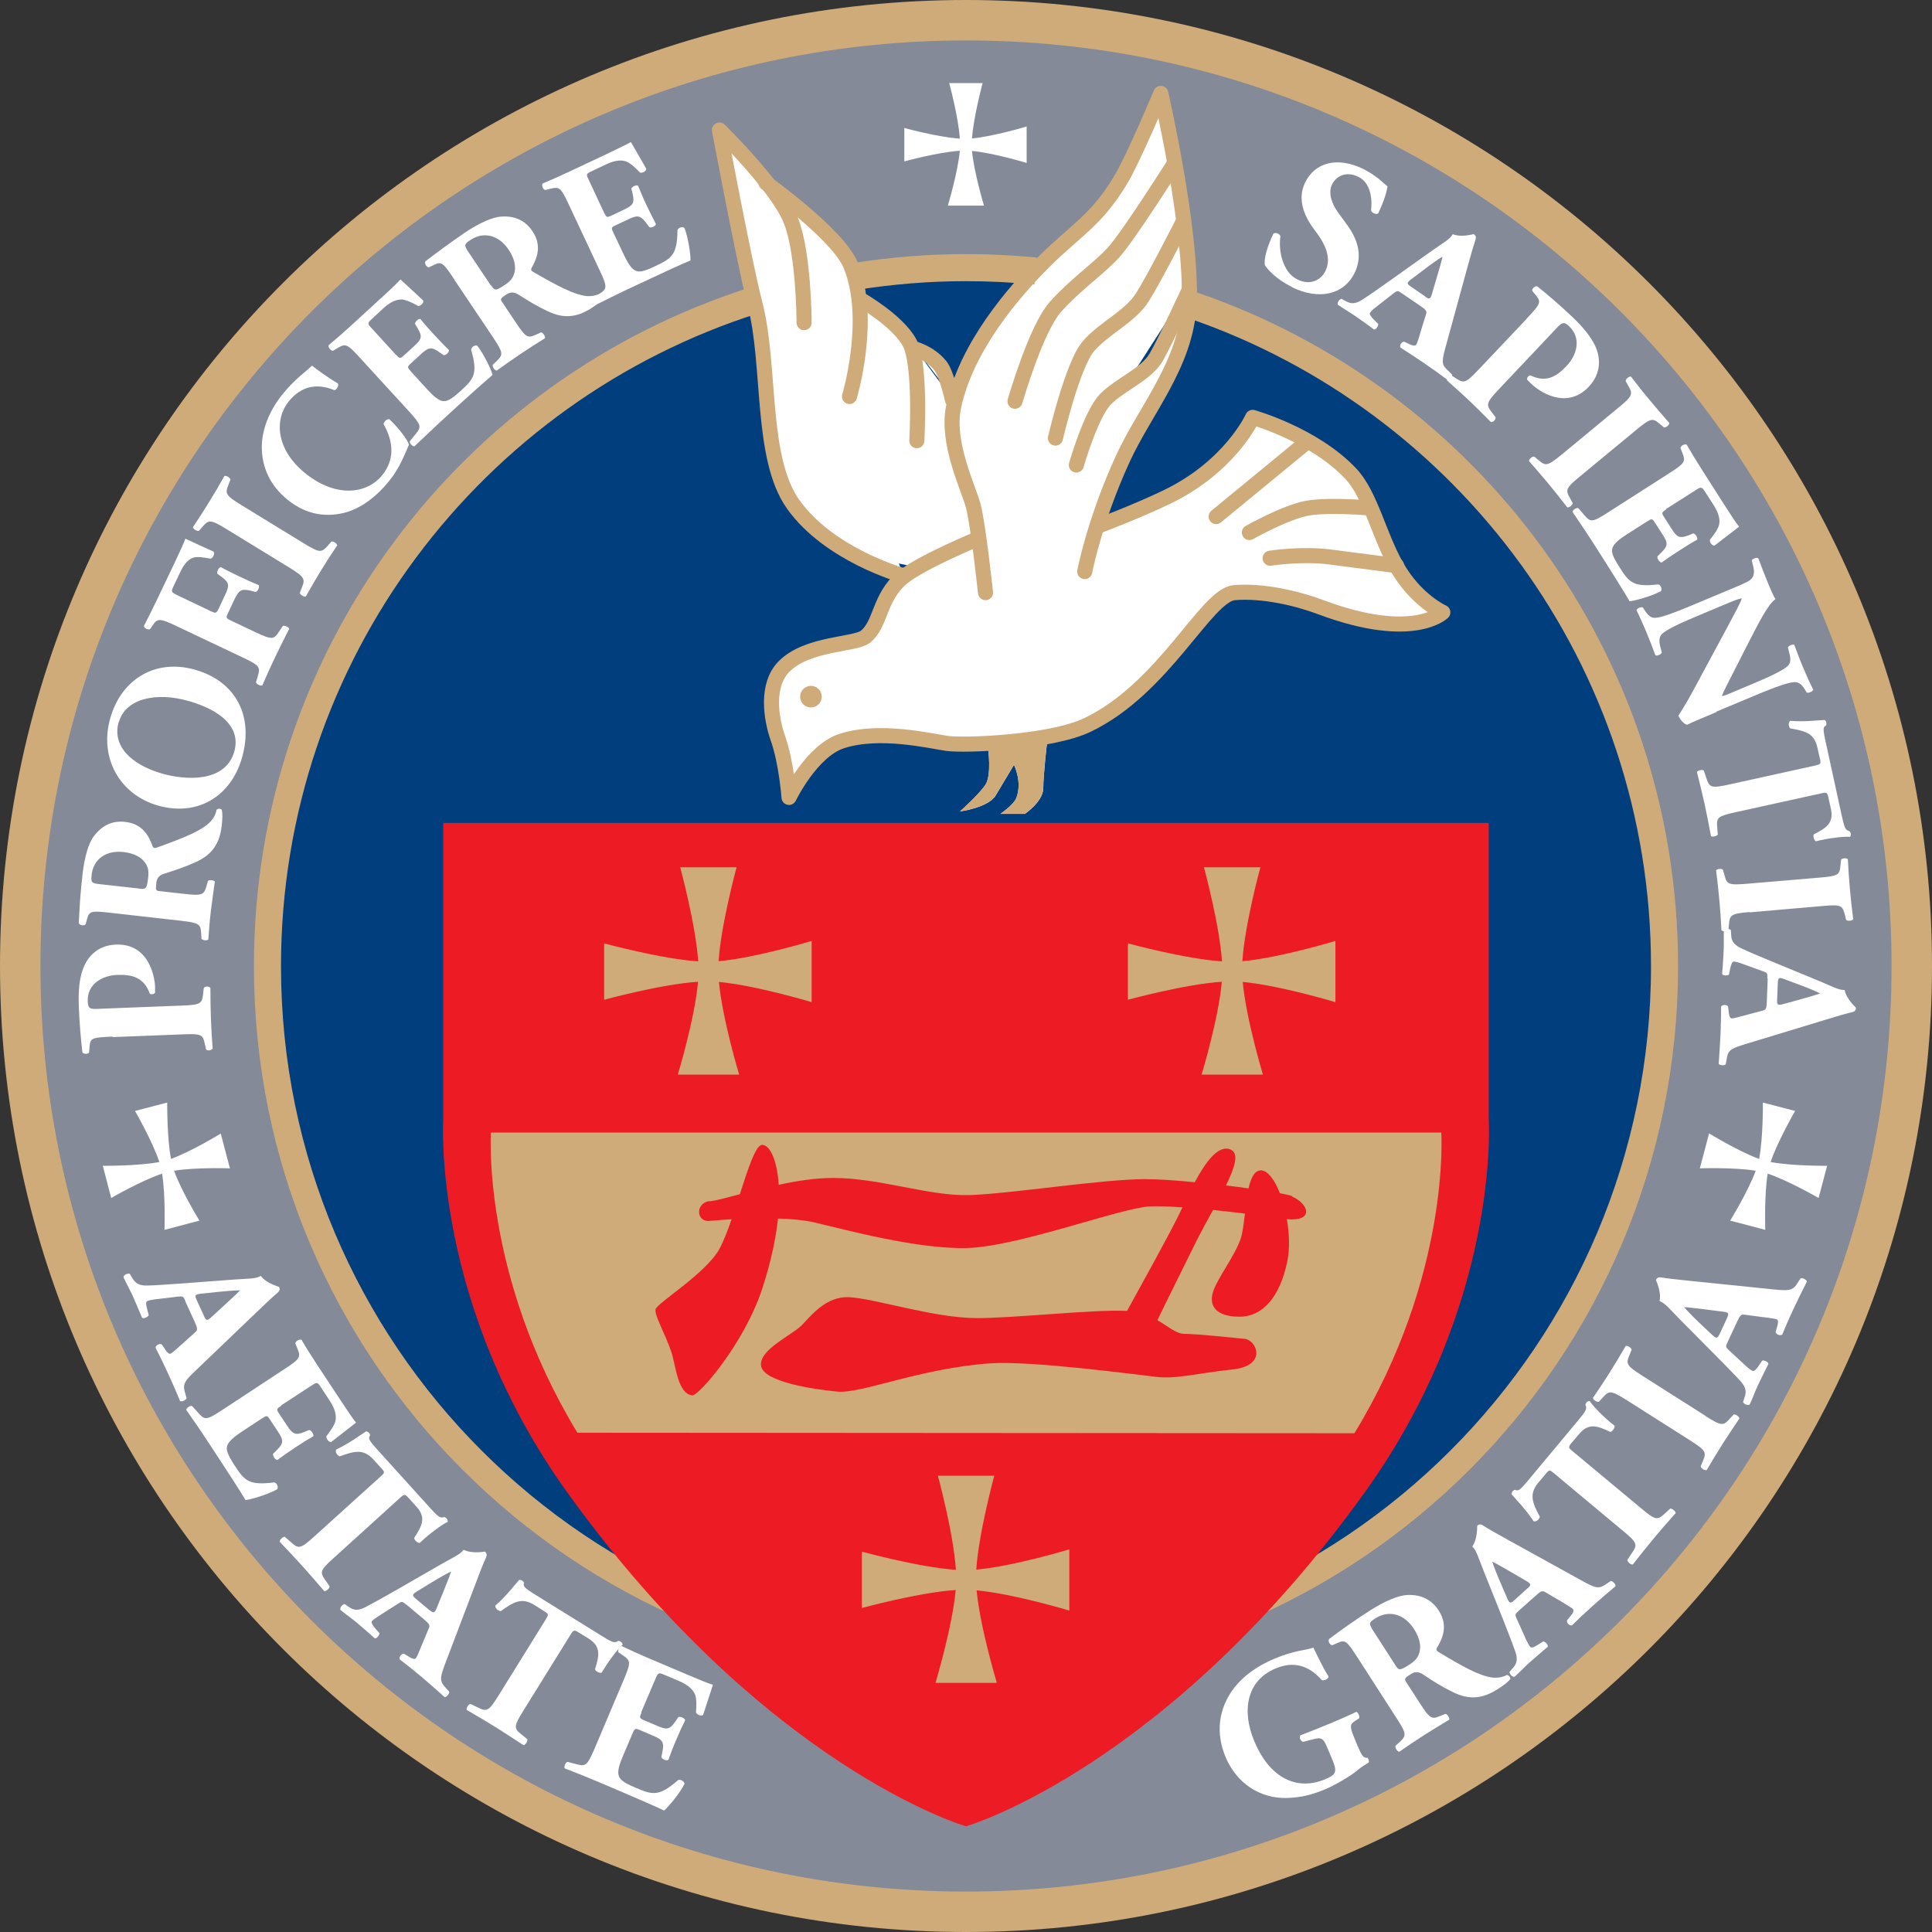 <?xml version="1.0" encoding="UTF-8"?><svg id="a" xmlns="http://www.w3.org/2000/svg" viewBox="0 0 112.76 112.76"><rect x="0" y="0" width="112.76" height="112.76" fill="#333333" stroke="none"/><defs><style>.b{stroke:#ed1c24;stroke-width:.88px;}.b,.c{fill:#ed1c24;}.d{stroke-width:1.58px;}.d,.e,.f{fill:none;stroke:#cfab7a;}.c,.g,.h,.i,.j{stroke-width:0px;}.g{fill:#848a98;}.e{stroke-width:2.36px;}.h{fill:#fff;}.i{fill:#cfab7a;}.f{stroke-linecap:round;stroke-linejoin:round;stroke-width:.88px;}.j{fill:#003e7e;}</style></defs><path class="j" d="M56.31,15.56c-22.48,0-40.7,18.27-40.7,40.8s18.22,40.8,40.7,40.8,40.7-18.27,40.7-40.8S78.79,15.56,56.31,15.56Z"/><path class="g" d="M111.58,56.38c0,30.49-24.71,55.2-55.2,55.2S1.18,86.86,1.18,56.38,25.89,1.18,56.38,1.18s55.2,24.71,55.2,55.2ZM56.31,15.56c-22.48,0-40.7,18.27-40.7,40.8s18.22,40.8,40.7,40.8,40.7-18.27,40.7-40.8S78.79,15.56,56.31,15.56Z"/><path class="h" d="M46.93,18.65s0-4.08-.79-6.01c-.79-1.93-4.15-5.23-4.15-5.23,0,0,1.46,7.79,2.08,10.17.93,3.58.29,8.95,2.22,11.67,2.11,2.96,6.37,4.15,6.37,4.15M49.58,22.94s1.36-4.51.07-7.66c-.73-1.78-4.94-4.8-4.94-4.8M53.52,25.52s.26-4.48-.43-5.73c-.72-1.29-2.86-2.51-2.86-2.51l-2.77-1.56M55.59,23.16s-.34-1.55-.71-2c-.64-.79-1.58-1-1.58-1M63.32,33.18s.56-2.96,2.22-6.58c1.32-2.88,3.69-5.52,3.87-9.02.22-4.22-1.65-12.31-1.65-12.31,0,0-1.62,3.85-2.36,5.08-1.43,2.36-2.65,2.93-4.44,4.73-1.79,1.79-4.58,5.01-5.3,8.52-.42,2.08.86,4.65,1.15,5.73.28,1.07.72,5.08.72,5.08M68.55,9.34s-2.72,4.3-3.58,5.23c-.86.93-2.22,1.86-3.37,3.15-1.14,1.29-2.29,5.3-2.36,5.51M69.05,12.78s-1.65,3.22-2.36,4.37c-.71,1.15-2.22,1.79-3.15,2.86-.93,1.07-1.93,5.37-1.93,5.37M69.41,16.71s-1.36,2.94-1.93,3.94c-.57,1-2.08,1.57-2.94,2.43-.86.86-1.72,3.86-1.72,3.86M57.09,31.24s-3.34,1.37-4.44,2.29c-1.36,1.14-1.22,2.72-2.15,3.44-.61.47-3.37.36-4.73,1.72-1.08,1.08-.78,3.03-.36,4.22.5,1.43.64,3.43.64,3.43,0,0,1.31-2.72,3.08-3.29,2.22-.72,5.15,0,6.16.14,1,.14,6.01-.05,8.16-1.07,4.51-2.15,6.94-7.59,8.59-7.73,1.65-.14,3.65.32,5.08.86,5.37,2,7.09.29,7.09.29,0,0-1.59-.7-2.72-2.72-1.02-1.81-1.5-4.15-2.65-5.37-2.15-2.29-5.73-3.29-5.73-3.29,0,0-1.29,2.86-5.01,4.65-1.76.85-4.08,1.72-4.08,1.72M70.98,29.96l5.23-4.3M79.93,29.46s-2.29-.21-3.58,0c-1.29.21-3.44,1.43-3.44,1.43M81.51,32.82s-2.22-.29-3.87-.5c-1.65-.21-3.51.07-3.51.07M57.67,43.7s.21,1.5-.14,2.08c-.36.57-1.5,1.58-1.5,1.58,0,0,1.65-.22,2.08-.93.43-.72,1.07-1.79,1.07-1.79,0,0,.5,1,.14,1.93-.16.42-.93.93-.93.93h1.43s1.07-.72,1.07-1.5.22-2.65.22-2.65l-3.44.36ZM47.43,39.84c-.47,0-.86.38-.86.86s.39.86.86.86.86-.38.86-.86-.39-.86-.86-.86Z"/><path class="h" d="M47.43,13.06l3.31,5.03,3.03,2.75,2.13,2.87.46,3.61,1.09,4.49-3.89,1.31-2.83-.59c-.55.48-5.04-13.25-5.04-13.25l.97-3.91.77-2.31Z"/><path class="e" d="M111.58,56.38c0,30.49-24.71,55.2-55.2,55.2S1.18,86.86,1.18,56.38,25.89,1.18,56.38,1.18s55.2,24.71,55.2,55.2Z"/><path class="d" d="M69.61,17.82c16.02,5.49,27.54,20.69,27.54,38.57,0,22.52-18.25,40.77-40.77,40.77S15.61,78.91,15.61,56.39c0-18.22,11.95-33.65,28.44-38.87"/><path class="d" d="M49.93,16.13c2.1-.33,4.25-.51,6.45-.51,1.38,0,2.73.07,4.07.2"/><path class="h" d="M10.82,75.93c-.12-.26-.14-.28-.38-.26l-1.43.17c-.25.04-.34.06-.42.1-.07.03-.09.15,0,.47l.09.35c-.05.1-.28.23-.39.15-.15-.38-.35-.81-.54-1.27-.17-.37-.31-.6-.54-1.09,0-.15.24-.24.36-.21l.17.28c.15.24.34.42.84.41.51-.01,1.12-.06,2.02-.12l3.06-.23c.79-.06,1.26-.03,1.56-.21.35.46,1.06.62,1.07.64.06.14.04.23-.1.35-.27.23-.61.54-1.25,1.16l-3.54,3.39c-.54.52-.74.73-.63,1.16l.12.44c-.03.09-.27.23-.38.16-.21-.52-.47-1.11-.73-1.67-.25-.54-.45-.95-.7-1.44.01-.15.23-.27.37-.19l.21.32c.16.23.25.24.31.21.08-.04.3-.23.64-.54l.79-.71c.15-.13.13-.23-.04-.61l-.55-1.2ZM11.91,76.82c.11.25.17.29.41.07l.74-.68c.39-.36.77-.7.95-.9-.29,0-.82.04-1.38.1l-.93.1c-.33.04-.34.11-.22.37l.43.93Z"/><path class="h" d="M16.41,82.05c-.28.18-.29.21-.11.47l.45.68c.34.51.49.59,1.02.37l.28-.11c.12.02.29.26.23.37-.33.19-.69.41-1.06.66-.38.25-.72.49-1.03.72-.12,0-.29-.23-.25-.36l.21-.21c.41-.41.41-.58.07-1.09l-.45-.68c-.18-.27-.19-.27-.49-.08l-1.17.77c-.45.3-.74.55-.83.77-.1.25-.05.49.42,1.21.56.86.81,1.17,2.29.98.16,0,.28.28.19.4-.54.3-1.49.59-1.85.63-.32-.54-.94-1.49-1.47-2.3l-.84-1.28c-.31-.48-.64-.95-1.15-1.68,0-.12.24-.27.34-.23l.38.42c.36.4.46.42,1.37-.18l3.68-2.42c.9-.59.92-.69.71-1.19l-.11-.28c0-.13.23-.27.36-.21.28.48.59.97.9,1.44l1.38,2.09c.42.63.79,1.19.9,1.3-.15.11-.82.65-1.45,1.13-.13.03-.3-.18-.28-.34.27-.34.48-.67.53-.89.06-.31-.01-.68-.33-1.17l-.52-.79c-.21-.33-.23-.31-.6-.07l-1.73,1.13Z"/><path class="h" d="M22.22,86.17c.21-.19.26-.23.07-.44l-.49-.54c-.58-.64-1.1-.51-1.97-.19-.15-.06-.28-.24-.21-.4.77-.36,1.35-.81,1.75-1.06.06.01.12.04.16.08.04.04.07.09.07.15-.11.18-.12.24.48.9l2.95,3.26c.52.58.65.7.91.61.05.02.08.04.13.09.05.05.07.15.06.19-.38.18-1.14.76-1.63,1.23-.12.03-.35-.19-.32-.3.42-.66.73-1.15.13-1.81l-.48-.53c-.19-.21-.24-.21-.47,0l-3.86,3.5c-.82.73-.84.85-.53,1.29l.27.39c0,.11-.2.29-.31.28-.5-.58-.89-1.03-1.24-1.42-.38-.42-.8-.87-1.37-1.47,0-.12.19-.3.31-.28l.4.35c.4.36.53.34,1.34-.4l3.86-3.49Z"/><path class="h" d="M23.71,93.65c-.22-.18-.25-.2-.45-.07l-1.21.77c-.21.14-.28.2-.34.27-.05.05-.02.17.2.43l.24.27c0,.11-.16.33-.28.3-.3-.28-.67-.59-1.04-.91-.31-.26-.54-.4-.96-.75-.05-.14.11-.32.24-.34l.27.18c.24.16.48.24.93.01.46-.24.98-.53,1.77-.98l2.66-1.53c.69-.4,1.12-.57,1.32-.85.52.26,1.22.1,1.24.11.12.1.13.19.06.36-.15.32-.32.75-.63,1.58l-1.74,4.58c-.26.7-.36.98-.07,1.32l.3.34c.02.09-.15.32-.27.31-.42-.38-.9-.8-1.37-1.2-.45-.38-.81-.66-1.25-1-.05-.14.09-.34.25-.33l.33.2c.24.14.33.11.37.05.05-.06.17-.34.34-.76l.41-.98c.08-.18.02-.26-.3-.53l-1.01-.85ZM25.08,93.98c.21.17.28.18.4-.11l.38-.93c.2-.5.39-.97.47-1.22-.26.12-.72.38-1.21.68l-.8.49c-.29.18-.26.24-.04.43l.79.66Z"/><path class="h" d="M31.86,94.5c.15-.24.18-.29-.06-.44l-.62-.39c-.73-.45-1.19-.18-1.95.36-.16-.01-.33-.15-.32-.32.64-.56,1.08-1.15,1.39-1.5.06,0,.12,0,.17.04.05.03.1.07.12.13-.06.2-.05.26.71.73l3.74,2.32c.66.41.82.5,1.04.34.05,0,.09.01.15.05.06.04.11.12.11.17-.31.28-.89,1.05-1.22,1.63-.11.06-.39-.09-.39-.2.23-.75.38-1.31-.37-1.78l-.6-.37c-.24-.15-.29-.14-.45.12l-2.75,4.43c-.58.93-.57,1.05-.15,1.39l.37.3c.03.1-.11.33-.22.35-.64-.42-1.14-.74-1.59-1.03-.48-.3-1.01-.61-1.73-1.03-.04-.11.1-.34.22-.35l.48.23c.48.23.6.18,1.18-.76l2.75-4.43Z"/><path class="h" d="M37.44,99.95c-.13.31-.13.33.17.46l.75.32c.56.24.73.22,1.06-.26l.17-.25c.11-.06.39.06.4.18-.17.34-.35.73-.52,1.14-.18.41-.33.81-.46,1.17-.1.08-.37-.03-.41-.16l.06-.3c.11-.57.02-.71-.55-.95l-.75-.32c-.29-.12-.31-.12-.45.21l-.55,1.29c-.21.5-.32.87-.26,1.11.06.25.23.43,1.02.76.95.4,1.33.53,2.45-.45.14-.08.39.08.38.22-.28.55-.92,1.32-1.19,1.55-.57-.27-1.61-.72-2.5-1.1l-1.41-.6c-.52-.22-1.06-.44-1.89-.76-.06-.1.05-.36.16-.38l.54.14c.52.13.61.09,1.04-.91l1.72-4.06c.42-.99.38-1.08-.07-1.39l-.25-.17c-.07-.11.05-.36.18-.37.5.24,1.03.48,1.55.7l2.31.98c.7.3,1.32.55,1.47.58-.06.18-.32.99-.57,1.75-.09.1-.35.02-.42-.13.04-.43.03-.82-.05-1.04-.12-.29-.39-.56-.92-.79l-.87-.37c-.36-.15-.37-.13-.54.27l-.81,1.9Z"/><path class="h" d="M79.27,101.97c.19.46.31.66.53.62.06.03.13.21.08.28-.17.11-.44.26-.69.48-.33.28-1.21.81-1.82,1.07-.74.31-1.41.5-2.31.52-1.49.02-2.87-.82-3.53-2.39-.57-1.36-.46-2.82.54-4.09.57-.71,1.38-1.26,2.31-1.65,1.21-.51,1.92-.5,2.27-.65.17.32.5,1.07.89,1.69,0,.14-.28.27-.4.2-.78-.88-1.68-1.1-2.69-.67-1.73.72-1.97,2.51-1.25,4.23.65,1.56,1.58,2.26,2.49,2.44.67.13,1.26-.04,1.67-.21.62-.26.7-.43.4-1.14l-.29-.69c-.25-.59-.34-.63-.9-.48l-.51.13c-.15-.02-.25-.26-.16-.38.78-.3,1.32-.52,1.85-.74.52-.22,1.05-.45,1.41-.63.11.03.22.28.16.38l-.23.15c-.3.19-.32.33-.08.91l.25.61Z"/><path class="h" d="M79.25,96.77c-.64-.99-.73-1.09-1.19-.88l-.29.13c-.13.02-.29-.23-.2-.36.71-.53,1.46-1.07,2.4-1.67.84-.54,1.65-.88,2.18-.9.79-.03,1.41.27,1.82.91.57.88.22,1.64-.1,2.17-.07.11-.03.17.09.25,1.51.91,2.4,1.39,3.14,1.49.39.04.69-.06.84-.15.12,0,.22.14.21.23-.11.17-.42.39-.73.59-.91.59-1.7.63-2.6.19-.66-.32-1.2-.66-1.76-1.04-.29-.19-.5-.17-.75,0-.35.22-.35.26-.23.46l.79,1.22c.59.91.69.95,1.19.74l.3-.12c.1,0,.26.24.22.34-.54.32-1,.61-1.48.91-.5.32-.93.61-1.43.96-.12,0-.27-.25-.22-.35l.24-.22c.4-.37.41-.48-.18-1.39l-2.26-3.51ZM81.42,97.16c.22.35.27.36.86-.02.36-.23.51-.45.58-.76.06-.28.04-.72-.33-1.3-.57-.89-1.47-1.13-2.25-.63-.41.26-.41.3-.1.78l1.25,1.94Z"/><path class="h" d="M88.64,94.01c-.21.19-.23.22-.13.44l.59,1.31c.11.22.16.3.22.37.05.05.17.04.45-.14l.3-.19c.11.01.31.2.26.32-.32.26-.67.58-1.05.9-.3.27-.48.48-.88.84-.14.04-.3-.16-.3-.28l.21-.24c.18-.21.3-.45.14-.92-.17-.48-.39-1.05-.72-1.89l-1.14-2.85c-.3-.74-.41-1.19-.66-1.42.33-.48.27-1.2.29-1.21.11-.1.2-.11.36,0,.3.19.7.42,1.48.85l4.29,2.37c.66.36.92.49,1.29.25l.38-.25c.09,0,.3.19.27.31-.44.36-.92.78-1.38,1.19-.44.4-.77.71-1.16,1.09-.14.04-.33-.13-.29-.29l.24-.3c.17-.21.15-.31.1-.36-.06-.06-.31-.22-.7-.45l-.92-.54c-.17-.1-.26-.05-.56.22l-.99.88ZM89.16,92.7c.2-.18.22-.25-.05-.41l-.87-.51c-.46-.26-.9-.52-1.15-.64.09.27.28.77.51,1.29l.37.86c.13.31.2.3.42.1l.76-.69Z"/><path class="h" d="M90.69,85.98c-.22-.18-.26-.22-.44,0l-.47.56c-.55.66-.35,1.16.09,1.98-.03.16-.2.31-.36.27-.47-.71-.99-1.23-1.29-1.58,0-.06.02-.12.06-.17.04-.04.09-.08.14-.09.19.08.25.08.82-.61l2.81-3.37c.5-.6.6-.74.48-.98.01-.05.03-.08.07-.14.04-.06.14-.09.18-.08.23.35.91,1.03,1.45,1.44.04.11-.14.37-.25.36-.71-.33-1.24-.56-1.81.12l-.46.54c-.18.22-.18.27.06.46l4,3.33c.84.71.96.71,1.36.35l.35-.32c.11-.02.32.16.32.26-.51.57-.9,1.02-1.24,1.43-.36.44-.75.91-1.26,1.57-.12.03-.32-.15-.32-.27l.3-.45c.3-.45.26-.57-.59-1.27l-4-3.34Z"/><path class="h" d="M99.53,82.64c.94.6,1.05.58,1.42.17l.23-.25c.11-.04.33.12.34.23-.36.53-.68,1.01-.98,1.48-.3.48-.61.98-.93,1.53-.11.04-.34-.1-.35-.22l.13-.31c.21-.51.18-.61-.76-1.21l-3.67-2.33c-.94-.59-1.05-.58-1.41-.17l-.23.25c-.11.04-.34-.1-.35-.22.36-.53.69-1.02.99-1.5.29-.47.6-.97.92-1.53.11-.04.34.1.35.22l-.13.31c-.21.51-.18.61.76,1.21l3.67,2.33Z"/><path class="h" d="M100.83,78.33c-.12.26-.12.29.05.45l1.06.98c.18.16.26.21.35.25.06.03.17-.02.36-.3l.2-.3c.1-.03.36.06.36.2-.19.36-.39.79-.61,1.24-.17.36-.25.63-.48,1.12-.12.09-.34-.03-.39-.14l.1-.3c.09-.27.1-.53-.23-.9-.34-.38-.77-.81-1.41-1.46l-2.16-2.18c-.56-.56-.84-.94-1.17-1.05.12-.57-.22-1.21-.21-1.23.06-.14.15-.18.33-.15.35.06.81.11,1.69.2l4.88.5c.75.07,1.04.09,1.29-.27l.25-.38c.08-.04.35.06.37.19-.26.5-.54,1.08-.8,1.63-.25.53-.43.96-.64,1.46-.12.09-.35,0-.39-.15l.11-.37c.07-.27.02-.35-.05-.37-.08-.03-.37-.08-.82-.13l-1.06-.14c-.19-.03-.26.05-.43.42l-.56,1.2ZM100.8,76.92c.11-.25.11-.32-.21-.36l-1-.13c-.53-.06-1.04-.13-1.3-.14.19.22.56.6.97.99l.68.64c.25.23.3.19.43-.07l.43-.93Z"/><path class="h" d="M6.58,60.5c-1.17.05-1.31.07-1.35.56l-.03.36c-.05.11-.31.12-.39,0-.09-.76-.17-1.67-.21-2.67-.04-.99.05-1.64.22-2.13.24-.72.83-1.45,1.95-1.49,1.9-.07,2.25,1.83,2.28,2.44,0,.14,0,.24,0,.37-.05.09-.24.12-.31.05-.34-.95-1.03-1.12-1.89-1.09-.86.03-1.77.51-1.73,1.55.02.43.14.45.61.43l4.89-.19c1.08-.04,1.17-.12,1.23-.64l.04-.37c.05-.13.32-.14.39-.01,0,.65.01,1.22.03,1.78.02.55.05,1.11.1,1.74-.06.13-.33.16-.39.04l-.07-.32c-.11-.52-.2-.59-1.28-.54l-4.1.16Z"/><path class="h" d="M6.49,53.28c-1.15-.13-1.28-.12-1.41.36l-.08.3c-.07.11-.36.08-.4-.07.04-.87.09-1.78.22-2.87.11-.98.35-1.8.67-2.21.47-.62,1.08-.91,1.82-.82,1.03.11,1.39.85,1.59,1.41.05.12.12.13.25.09,1.63-.59,2.55-.96,3.08-1.46.28-.27.38-.57.41-.74.07-.1.24-.08.3-.01.06.2.04.57,0,.93-.12,1.06-.57,1.68-1.46,2.1-.65.3-1.25.5-1.89.7-.33.1-.44.28-.47.57-.04.4-.03.43.21.45l1.42.16c1.06.12,1.15.06,1.3-.45l.09-.31c.07-.07.34-.04.4.04-.09.61-.16,1.14-.23,1.69-.07.58-.11,1.09-.15,1.69-.08.09-.35.05-.4-.04l-.02-.32c-.03-.53-.11-.61-1.17-.73l-4.08-.46ZM8.13,51.87c.4.04.44.01.52-.67.05-.41-.03-.67-.23-.91-.17-.22-.52-.48-1.2-.56-1.04-.12-1.77.42-1.87,1.32-.05.47-.02.5.53.56l2.25.25Z"/><path class="h" d="M11.39,39.09c2.43.7,3.42,2.75,2.73,5.15-.65,2.24-2.59,3.44-4.92,2.77-2.21-.64-3.43-2.78-2.76-5.11.67-2.32,2.69-3.46,4.95-2.81ZM6.93,42.13c-.4,1.37.67,2.48,2.53,3.02,1.36.39,3.68.54,4.21-1.27.42-1.46-.84-2.44-2.64-2.96-1.9-.55-3.7-.16-4.09,1.22Z"/><path class="h" d="M12.3,35.67c.28.13.32.14.46-.14l.38-.81c.26-.56.25-.71-.22-1.06l-.23-.17c-.06-.12.08-.38.2-.39.32.18.71.37,1.11.56.39.19.78.36,1.1.49.06.11-.05.37-.18.4l-.27-.07c-.55-.13-.69-.06-.96.49l-.38.81c-.14.28-.11.31.17.44l1.41.67c.97.46,1.09.44,1.38,0l.24-.36c.1-.04.34.07.37.17-.33.64-.58,1.15-.82,1.65-.23.48-.47,1.01-.75,1.65-.1.05-.34-.06-.37-.18l.11-.37c.15-.51.11-.61-.87-1.07l-3.9-1.85c-.97-.46-1.1-.45-1.39,0l-.13.19c-.11.06-.37-.06-.36-.19.23-.44.49-.96.73-1.46l1.05-2.2c.32-.67.59-1.27.64-1.43.18.08.93.44,1.64.75.09.1,0,.33-.15.42-.48-.09-.78-.12-.96-.08-.31.07-.58.33-.83.86l-.39.82c-.16.34-.14.35.26.55l1.89.9Z"/><path class="h" d="M17.73,31.71c.93.57,1.03.55,1.39.15l.22-.25c.11-.04.33.11.34.22-.35.52-.66,1-.94,1.46-.29.47-.58.97-.89,1.52-.11.04-.34-.1-.35-.21l.12-.31c.2-.5.17-.61-.76-1.18l-3.64-2.23c-.93-.57-1.04-.55-1.39-.15l-.22.25c-.11.04-.34-.1-.35-.21.35-.52.66-1.01.95-1.48.29-.47.58-.96.89-1.51.11-.04.33.1.35.21l-.12.31c-.2.5-.17.61.76,1.18l3.64,2.23Z"/><path class="h" d="M18.22,21.35c.16.13.91.69,1.5,1.03.08.12-.08.39-.21.39-1.04-.43-1.95-.22-2.66.66-.81,1-.81,2.77.99,4.21,1.8,1.44,3.6,1.18,4.47.09.88-1.09.5-2.23.08-2.97-.01-.13.19-.33.34-.29.62.6,1.04,1.19,1.14,1.48-.26.6-.57,1.4-1.14,2.1-.71.89-1.64,1.63-2.64,1.88-1.02.25-2.17.15-3.29-.75-1.11-.89-1.5-1.98-1.52-3.02-.02-1.07.45-2.21,1.21-3.15.74-.92,1.49-1.42,1.73-1.68Z"/><path class="h" d="M23.11,20.7c.22.24.24.25.47.04l.59-.54c.45-.41.49-.56.2-1.05l-.15-.25c0-.12.21-.32.32-.28.23.29.51.61.81.93.3.32.59.63.85.88.03.12-.18.32-.31.3l-.24-.17c-.46-.33-.63-.3-1.07.1l-.59.54c-.23.21-.23.23,0,.49l.93,1.02c.36.39.65.64.88.69.25.05.48-.03,1.1-.6.74-.68,1.01-.97.6-2.37-.02-.16.23-.32.36-.25.37.48.8,1.36.89,1.7-.47.4-1.3,1.14-2,1.78l-1.11,1.02c-.41.38-.82.77-1.45,1.37-.12.01-.31-.19-.27-.3l.35-.43c.33-.41.33-.51-.39-1.3l-2.92-3.19c-.71-.78-.81-.78-1.27-.51l-.25.15c-.12.02-.3-.19-.26-.32.42-.35.84-.72,1.26-1.1l1.81-1.66c.55-.5,1.03-.96,1.12-1.08.14.13.76.69,1.33,1.23.05.12-.13.32-.29.32-.37-.21-.72-.36-.94-.38-.31-.01-.66.12-1.08.5l-.68.63c-.28.26-.27.28.02.59l1.37,1.5Z"/><path class="h" d="M26.51,16.3c-.64-.96-.74-1.06-1.18-.84l-.29.14c-.13.02-.29-.22-.21-.35.69-.53,1.42-1.07,2.33-1.69.82-.55,1.61-.9,2.12-.92.78-.05,1.39.24,1.8.86.58.86.24,1.61-.05,2.13-.06.11-.03.17.09.24,1.5.87,2.38,1.32,3.11,1.41.38.03.67-.08.83-.16.12,0,.22.13.21.23-.11.17-.4.39-.7.6-.89.59-1.66.65-2.55.24-.65-.3-1.19-.63-1.75-.99-.29-.18-.49-.16-.74,0-.34.23-.34.26-.21.45l.79,1.18c.59.89.7.92,1.18.7l.29-.13c.1,0,.26.23.23.34-.52.32-.97.61-1.43.92-.48.32-.9.62-1.39.97-.12,0-.27-.24-.23-.34l.23-.22c.38-.37.39-.47-.2-1.36l-2.29-3.41ZM28.65,16.64c.23.34.27.35.84-.03.35-.23.49-.46.55-.76.05-.27.03-.7-.35-1.27-.58-.87-1.47-1.08-2.22-.58-.4.26-.4.31-.09.77l1.26,1.88Z"/><path class="h" d="M35.25,12.4c.14.29.16.31.44.18l.72-.34c.54-.26.64-.39.51-.94l-.07-.29c.03-.12.3-.24.39-.17.14.34.3.73.49,1.13.19.4.38.77.55,1.1,0,.12-.26.25-.38.19l-.18-.24c-.34-.45-.51-.48-1.05-.22l-.72.34c-.28.13-.29.15-.14.46l.59,1.25c.23.48.43.8.64.92.23.13.46.12,1.23-.25.91-.43,1.26-.63,1.27-2.08.03-.16.31-.24.41-.13.22.56.36,1.53.35,1.89-.57.24-1.58.7-2.44,1.11l-1.37.64c-.5.24-1.01.49-1.79.88-.11-.02-.23-.28-.17-.37l.46-.31c.44-.3.47-.39.02-1.35l-1.84-3.92c-.45-.96-.54-.99-1.06-.86l-.29.07c-.12-.02-.23-.27-.15-.38.5-.21,1.02-.44,1.53-.68l2.23-1.05c.67-.32,1.27-.61,1.39-.69.09.16.52.88.9,1.56.01.13-.22.27-.37.22-.29-.31-.58-.56-.79-.64-.29-.11-.67-.08-1.18.16l-.84.4c-.35.16-.34.18-.15.57l.86,1.84Z"/><path class="h" d="M75.41,16.75c-.96-.47-1.42-1.03-1.58-1.26-.09-.33.14-1.14.49-1.85.14-.1.38,0,.41.16-.12.78.11,2.08.99,2.51.77.38,1.39.02,1.64-.5.41-.84-.13-1.73-.61-2.35-.57-.74-1.08-1.77-.58-2.8.57-1.18,1.88-1.54,3.39-.8.34.17.75.42,1.11.75.11.11.2.17.31.26-.03.27-.2.88-.54,1.58-.11.1-.38-.02-.42-.17.08-.62,0-1.6-.74-1.96-.69-.34-1.28-.07-1.54.45-.23.48-.02,1.13.37,1.65l.51.7c.48.66,1,1.67.44,2.81-.63,1.28-2.09,1.6-3.66.83Z"/><path class="h" d="M81.82,17.12c-.23-.16-.26-.17-.45-.03l-1.11.87c-.19.15-.25.22-.3.3-.04.06,0,.17.23.4l.25.25c.01.1-.12.34-.25.32-.32-.25-.7-.51-1.1-.79-.32-.22-.56-.35-1-.65-.07-.13.08-.32.2-.35l.28.15c.25.13.49.18.91-.08.42-.27.91-.61,1.64-1.13l2.46-1.75c.63-.45,1.05-.66,1.21-.96.53.21,1.21-.02,1.23,0,.12.09.15.17.09.34-.11.33-.24.76-.47,1.61l-1.27,4.64c-.19.71-.26.99.06,1.29l.32.31c.02.09-.11.33-.24.33-.45-.34-.96-.7-1.46-1.04-.48-.33-.86-.57-1.31-.86-.07-.13.05-.34.21-.35l.34.16c.24.11.33.07.37.01.05-.07.14-.34.26-.77l.31-1c.06-.18,0-.26-.34-.49l-1.07-.73ZM83.19,17.32c.22.15.29.16.38-.15l.28-.95c.15-.5.29-.98.34-1.24-.24.14-.67.44-1.11.78l-.73.55c-.26.2-.24.26,0,.42l.83.57Z"/><path class="h" d="M89.09,18.61c.8-.85.88-.97.57-1.35l-.23-.28c-.04-.11.14-.3.29-.27.6.48,1.29,1.07,2.02,1.76.72.68,1.11,1.21,1.34,1.67.33.68.42,1.61-.35,2.43-1.31,1.38-2.89.27-3.34-.15-.1-.1-.18-.17-.26-.26-.03-.1.08-.26.19-.25.91.44,1.52.08,2.11-.55.59-.62.9-1.6.15-2.32-.31-.29-.42-.22-.74.12l-3.36,3.56c-.74.78-.75.9-.43,1.32l.23.3c.05.13-.13.32-.27.29-.45-.46-.86-.86-1.26-1.25-.41-.38-.82-.75-1.29-1.17-.05-.14.12-.35.25-.3l.28.18c.44.29.55.28,1.29-.5l2.82-2.98Z"/><path class="h" d="M92.22,27.8c-.84.69-.86.8-.59,1.27l.16.29c0,.12-.21.28-.32.25-.38-.5-.74-.94-1.08-1.36-.36-.43-.74-.87-1.15-1.34,0-.12.2-.29.31-.26l.25.21c.41.35.52.35,1.36-.34l3.29-2.72c.84-.69.86-.8.59-1.27l-.16-.29c0-.12.2-.29.31-.26.38.5.74.95,1.1,1.38.35.42.73.86,1.14,1.33,0,.11-.2.28-.31.26l-.25-.21c-.41-.35-.52-.35-1.36.34l-3.29,2.72Z"/><path class="h" d="M97.25,29.73c-.27.18-.29.2-.12.46l.43.67c.32.51.47.58,1,.38l.27-.11c.12.02.28.26.22.37-.33.18-.68.4-1.05.64-.37.24-.72.47-1.02.69-.12,0-.28-.23-.24-.36l.21-.21c.41-.4.41-.57.08-1.07l-.43-.67c-.17-.26-.18-.27-.48-.08l-1.16.74c-.45.29-.74.53-.83.75-.1.24-.06.48.4,1.19.54.85.78,1.16,2.23.99.16,0,.27.28.18.39-.53.29-1.48.56-1.83.59-.31-.53-.9-1.47-1.41-2.28l-.81-1.27c-.3-.47-.62-.94-1.11-1.66,0-.12.24-.27.34-.22l.36.42c.35.4.45.42,1.35-.16l3.64-2.33c.89-.57.91-.66.72-1.16l-.11-.28c0-.12.23-.26.36-.2.27.47.57.96.87,1.43l1.32,2.07c.4.63.77,1.18.87,1.29-.15.11-.81.63-1.43,1.1-.13.03-.3-.18-.27-.34.27-.33.48-.65.53-.86.07-.3,0-.67-.31-1.15l-.5-.78c-.21-.32-.23-.31-.59-.08l-1.71,1.09Z"/><path class="h" d="M100.18,41.56c-.69.29-1.37.57-1.71.74-.16-.02-.4-.27-.51-.53,0-.01.39-.59.8-1.35l2.02-3.75c.5-.94.8-1.48.88-1.74-.13,0-.31.07-.71.23l-2.07.87c-.87.36-1.65.74-1.89.98-.18.19-.16.47-.08.76l.08.32c-.05.12-.28.2-.37.16-.22-.59-.39-1.02-.57-1.45-.17-.4-.34-.79-.54-1.19.04-.09.25-.21.37-.16l.11.17c.18.27.34.45.6.44.34,0,1.15-.31,2.02-.67l2.72-1.14c.59-.25.76-.33.88-.46.15-.16.21-.37.11-.76l-.08-.32c.05-.11.32-.21.39-.11.19.51.4,1.05.58,1.49.15.36.29.67.41.88-.44.31-.96,1.35-1.7,2.79l-.68,1.34c-.36.7-.6,1.17-.75,1.52.12,0,.31-.08.5-.16l1.47-.62c.87-.36,1.65-.74,1.89-.98.19-.19.16-.46.08-.76l-.08-.31c.05-.12.28-.19.37-.16.22.59.38,1.01.57,1.45.17.4.34.78.54,1.18-.04.09-.25.21-.38.16l-.11-.18c-.16-.26-.33-.43-.59-.43-.34,0-1.16.3-2.03.66l-2.56,1.07Z"/><path class="h" d="M105.96,44.67c.27-.06.33-.07.27-.34l-.16-.7c-.18-.83-.68-.96-1.59-1.12-.1-.12-.12-.34.01-.44.84.07,1.55-.03,2.01-.05.04.04.08.09.09.14.01.06.01.12,0,.17-.18.1-.22.14-.03,1l.92,4.22c.17.75.21.91.47.96.03.04.05.07.07.14.02.07-.01.16-.04.19-.41-.03-1.34.09-1.99.26-.11-.03-.2-.34-.12-.41.68-.35,1.18-.63.99-1.48l-.15-.68c-.06-.27-.1-.3-.4-.23l-5,1.1c-1.05.23-1.13.32-1.09.84l.04.47c-.05.09-.31.15-.4.09-.14-.74-.25-1.31-.36-1.82-.12-.54-.26-1.13-.46-1.92.05-.1.31-.16.4-.09l.17.5c.17.5.29.54,1.34.31l4.99-1.1Z"/><path class="h" d="M102.12,53.23c-1.09.09-1.16.17-1.21.71l-.03.33c-.06.1-.33.11-.41.02-.03-.63-.07-1.19-.12-1.74-.05-.55-.11-1.13-.19-1.75.06-.1.33-.12.4-.03l.09.32c.14.52.22.58,1.31.49l4.25-.36c1.09-.09,1.16-.17,1.21-.71l.03-.33c.06-.1.33-.12.4-.03.03.63.07,1.2.12,1.76.05.55.11,1.12.19,1.74-.06.1-.33.12-.41.04l-.08-.32c-.14-.52-.22-.59-1.31-.49l-4.25.37Z"/><path class="h" d="M103.15,57.09c.01-.28,0-.31-.22-.39l-1.33-.48c-.23-.08-.32-.09-.41-.1-.07,0-.14.09-.21.41l-.07.35c-.08.07-.35.08-.4-.04.04-.4.06-.87.09-1.35.02-.39,0-.66.01-1.19.08-.12.32-.1.41-.02l.02.32c.02.28.11.51.55.73.46.22,1.01.45,1.83.79l2.79,1.15c.72.3,1.12.53,1.45.51.11.56.66,1.01.66,1.04,0,.15-.07.22-.24.26-.34.08-.77.2-1.61.46l-4.61,1.4c-.7.22-.98.31-1.06.74l-.08.44c-.06.07-.34.08-.41-.03.04-.55.08-1.18.11-1.78.02-.58.03-1.03.03-1.56.08-.12.32-.14.41,0l.04.37c.04.27.12.32.18.32.08,0,.36-.07.8-.19l1.01-.27c.19-.05.22-.14.23-.55l.05-1.3ZM103.72,58.36c-.01.27.02.33.33.25l.95-.26c.5-.14.99-.28,1.23-.37-.25-.13-.73-.33-1.25-.52l-.86-.32c-.31-.12-.34-.06-.36.23l-.04,1.01Z"/><path class="b" d="M86.45,48.47v16.86s.7,10.64-7.2,21.58c-11.38,15.79-22.87,19.22-22.87,19.22,0,0-11.49-3.44-22.87-19.22-7.89-10.94-7.2-21.58-7.2-21.58v-16.86h60.14Z"/><path class="i" d="M79.05,83.65c5.62-9.21,5.07-17.55,5.07-17.55H28.65s-.54,8.32,5.05,17.52l45.35.03Z"/><path class="c" d="M75.42,69.81c-.1-.04-.36-.1-.72-.17-.3-.77-.69-1.3-1.07-1.33-.4-.03-.62.42-.76,1.05-.42-.06-.86-.12-1.32-.17.52-1.05.78-1.87.29-2.09-.72-.33-1.47.71-2.11,1.9-1.1-.11-2.14-.18-2.91-.18-2.5,0-7.87.86-10.24.93-2.36.07-5.23-1-7.95-1-1.02,0-2.13.17-3.18.4-.1-1.5-.53-2.33-.97-2.33-.37,0-.82,1.38-1.3,2.88-.75.2-1.35.36-1.71.41h-.14c-.79.21-.64,1.22.07,1.15.22-.02.69-.06,1.3-.1-.24.69-.48,1.31-.72,1.75-.82,1.45-3.65,3.15-3.72,3.51-.07.36.57,1.43.93,2.51.25.76.36,2.43,1.22,2.51.36.03,3.01-2.98,4.08-6.23.51-1.56.79-2.93.92-4.09.77.02,1.51.09,2.09.22,1.86.43,6.02,1.58,8.95,1.5,2.94-.07,9.02-2.36,10.67-2.43.46-.02,1.13,0,1.89.06-.11.24-.22.46-.32.66-.56,1.12-2.22,4.13-2.91,5.38-1.91-.1-6.51.42-8.76.42-2.5,0-5.94-1.14-7.45-1.22-1.36-.07-2.22,1.07-2.79,1.65-.57.57-2.51,1.43-2.36,2.36.14.93,3.01,1.36,4.44,1.5,1.43.14,4.8-1.36,8.95-1.65,2.36-.16,8.45.65,9.67.79,1.22.14,2.36-.21,4.44-.43,2.08-.21,1.43-1.72.72-1.79-.72-.07-2.79-.29-3.51-.29-.47,0-.93-.42-1.58-.8.48-.97,1.46-2.98,2.29-4.64.3-.59.63-1.2.96-1.79.63.06,1.26.14,1.86.21-.07.57-.13,1.1-.24,1.44-.34,1.01-1.26,2.18-1.58,3.01-.36.93.14,1.57,1.5,1.57s2.36-1.15,2.79-3.22c.16-.75.12-1.64-.02-2.47,1.63.14,1.26-.91.31-1.32Z"/><path class="i" d="M47.36,54.92s-3.26.99-5.42,1.18c.14-2.15,1.05-5.48,1.05-5.48h-3.29s.91,3.35,1.05,5.49c-2.15-.14-5.49-1.05-5.49-1.05v3.29s3.33-.91,5.48-1.05c-.19,2.17-1.18,5.42-1.18,5.42h3.58s-.98-3.24-1.18-5.41c2.16.2,5.41,1.18,5.41,1.18v-3.58Z"/><path class="i" d="M77.93,54.92s-3.26.99-5.42,1.18c.14-2.15,1.05-5.48,1.05-5.48h-3.29s.91,3.35,1.05,5.49c-2.15-.14-5.49-1.05-5.49-1.05v3.29s3.33-.91,5.48-1.05c-.19,2.17-1.18,5.42-1.18,5.42h3.58s-.98-3.24-1.18-5.41c2.16.2,5.41,1.18,5.41,1.18v-3.58Z"/><path class="i" d="M62.4,90.43s-3.26.99-5.42,1.18c.14-2.15,1.05-5.48,1.05-5.48h-3.29s.91,3.34,1.05,5.49c-2.15-.14-5.49-1.06-5.49-1.06v3.29s3.33-.91,5.48-1.05c-.2,2.16-1.18,5.42-1.18,5.42h3.58s-.98-3.24-1.18-5.4c2.16.2,5.41,1.18,5.41,1.18v-3.58Z"/><path class="h" d="M59.93,7.38s-1.92.58-3.2.7c.09-1.27.62-3.23.62-3.23h-1.95s.54,1.98.62,3.24c-1.27-.08-3.24-.62-3.24-.62v1.95s1.97-.54,3.24-.62c-.12,1.28-.7,3.2-.7,3.2h2.11s-.58-1.92-.7-3.19c1.28.12,3.19.7,3.19.7v-2.11Z"/><path class="h" d="M12.9,66.15s-1.71,1.05-2.92,1.49c-.24-1.25-.22-3.29-.22-3.29l-1.88.49s1.02,1.77,1.42,2.98c-1.25.24-3.3.22-3.3.22l.49,1.88s1.76-1.02,2.97-1.42c.21,1.27.14,3.28.14,3.28l2.04-.54s-1.05-1.7-1.48-2.91c1.26-.21,3.26-.14,3.26-.14l-.54-2.04Z"/><path class="h" d="M99.75,66.15s1.71,1.05,2.92,1.49c.24-1.25.22-3.29.22-3.29l1.88.49s-1.02,1.77-1.43,2.98c1.25.24,3.3.22,3.3.22l-.5,1.88s-1.76-1.02-2.97-1.42c-.21,1.27-.14,3.28-.14,3.28l-2.05-.54s1.05-1.7,1.49-2.91c-1.26-.21-3.26-.14-3.26-.14l.54-2.04Z"/><path class="f" d="M52.66,33.58s-4.27-1.19-6.37-4.15c-1.93-2.72-1.29-8.09-2.22-11.67-.62-2.38-2.08-10.17-2.08-10.17,0,0,3.36,3.29,4.15,5.23.79,1.93.79,6.01.79,6.01"/><path class="f" d="M44.71,10.68s4.21,3.01,4.94,4.8c1.29,3.15-.07,7.66-.07,7.66"/><path class="f" d="M50.22,17.48s2.15,1.22,2.86,2.51c.69,1.25.43,5.73.43,5.73"/><path class="f" d="M53.3,20.34s.93.21,1.58,1c.37.46.71,2,.71,2"/><path class="f" d="M57.52,34.59s-.43-4.01-.72-5.08c-.29-1.07-1.57-3.65-1.15-5.73.72-3.51,3.51-6.73,5.3-8.52,1.79-1.79,3.01-2.36,4.44-4.73.75-1.23,2.36-5.08,2.36-5.08,0,0,1.86,8.09,1.65,12.31-.18,3.51-2.55,6.14-3.87,9.02-1.66,3.62-2.22,6.58-2.22,6.58"/><path class="f" d="M59.24,23.42c.07-.21,1.22-4.22,2.36-5.51,1.15-1.29,2.51-2.22,3.37-3.15.86-.93,3.58-5.23,3.58-5.23"/><path class="f" d="M61.6,25.57s1-4.3,1.93-5.37c.93-1.07,2.44-1.72,3.15-2.86.72-1.14,2.36-4.37,2.36-4.37"/><path class="f" d="M62.82,27.14s.86-3.01,1.72-3.86c.86-.86,2.36-1.43,2.94-2.43.57-1,1.93-3.94,1.93-3.94"/><path class="f" d="M57.09,31.44s-3.34,1.37-4.44,2.29c-1.36,1.14-1.22,2.72-2.15,3.44-.61.47-3.37.36-4.73,1.72-1.08,1.08-.78,3.03-.36,4.22.5,1.43.64,3.43.64,3.43,0,0,1.31-2.72,3.08-3.29,2.22-.72,5.15,0,6.16.14,1,.14,6.01-.05,8.16-1.07,4.51-2.15,6.94-7.59,8.59-7.73,1.65-.14,3.65.32,5.08.86,5.37,2,7.09.29,7.09.29,0,0-1.59-.7-2.72-2.72-1.02-1.81-1.5-4.15-2.65-5.37-2.15-2.29-5.73-3.29-5.73-3.29,0,0-1.29,2.86-5.01,4.65-1.76.85-4.08,1.72-4.08,1.72"/><line class="f" x1="70.98" y1="30.15" x2="76.21" y2="25.85"/><path class="f" d="M72.92,31.08s2.15-1.22,3.44-1.43c1.29-.21,3.58,0,3.58,0"/><path class="f" d="M74.13,32.58s1.86-.29,3.51-.07c1.65.21,3.87.5,3.87.5"/><path class="i" d="M57.67,43.69s.21,1.5-.14,2.08c-.36.57-1.5,1.58-1.5,1.58,0,0,1.65-.22,2.08-.93.43-.72,1.07-1.79,1.07-1.79,0,0,.5,1,.14,1.93-.16.42-.93.93-.93.93h1.43s1.07-.72,1.07-1.5.22-2.65.22-2.65l-3.44.36Z"/><path class="i" d="M47.96,40.66c0,.35-.28.63-.63.63s-.63-.28-.63-.63.28-.63.63-.63.63.28.63.63Z"/></svg>
